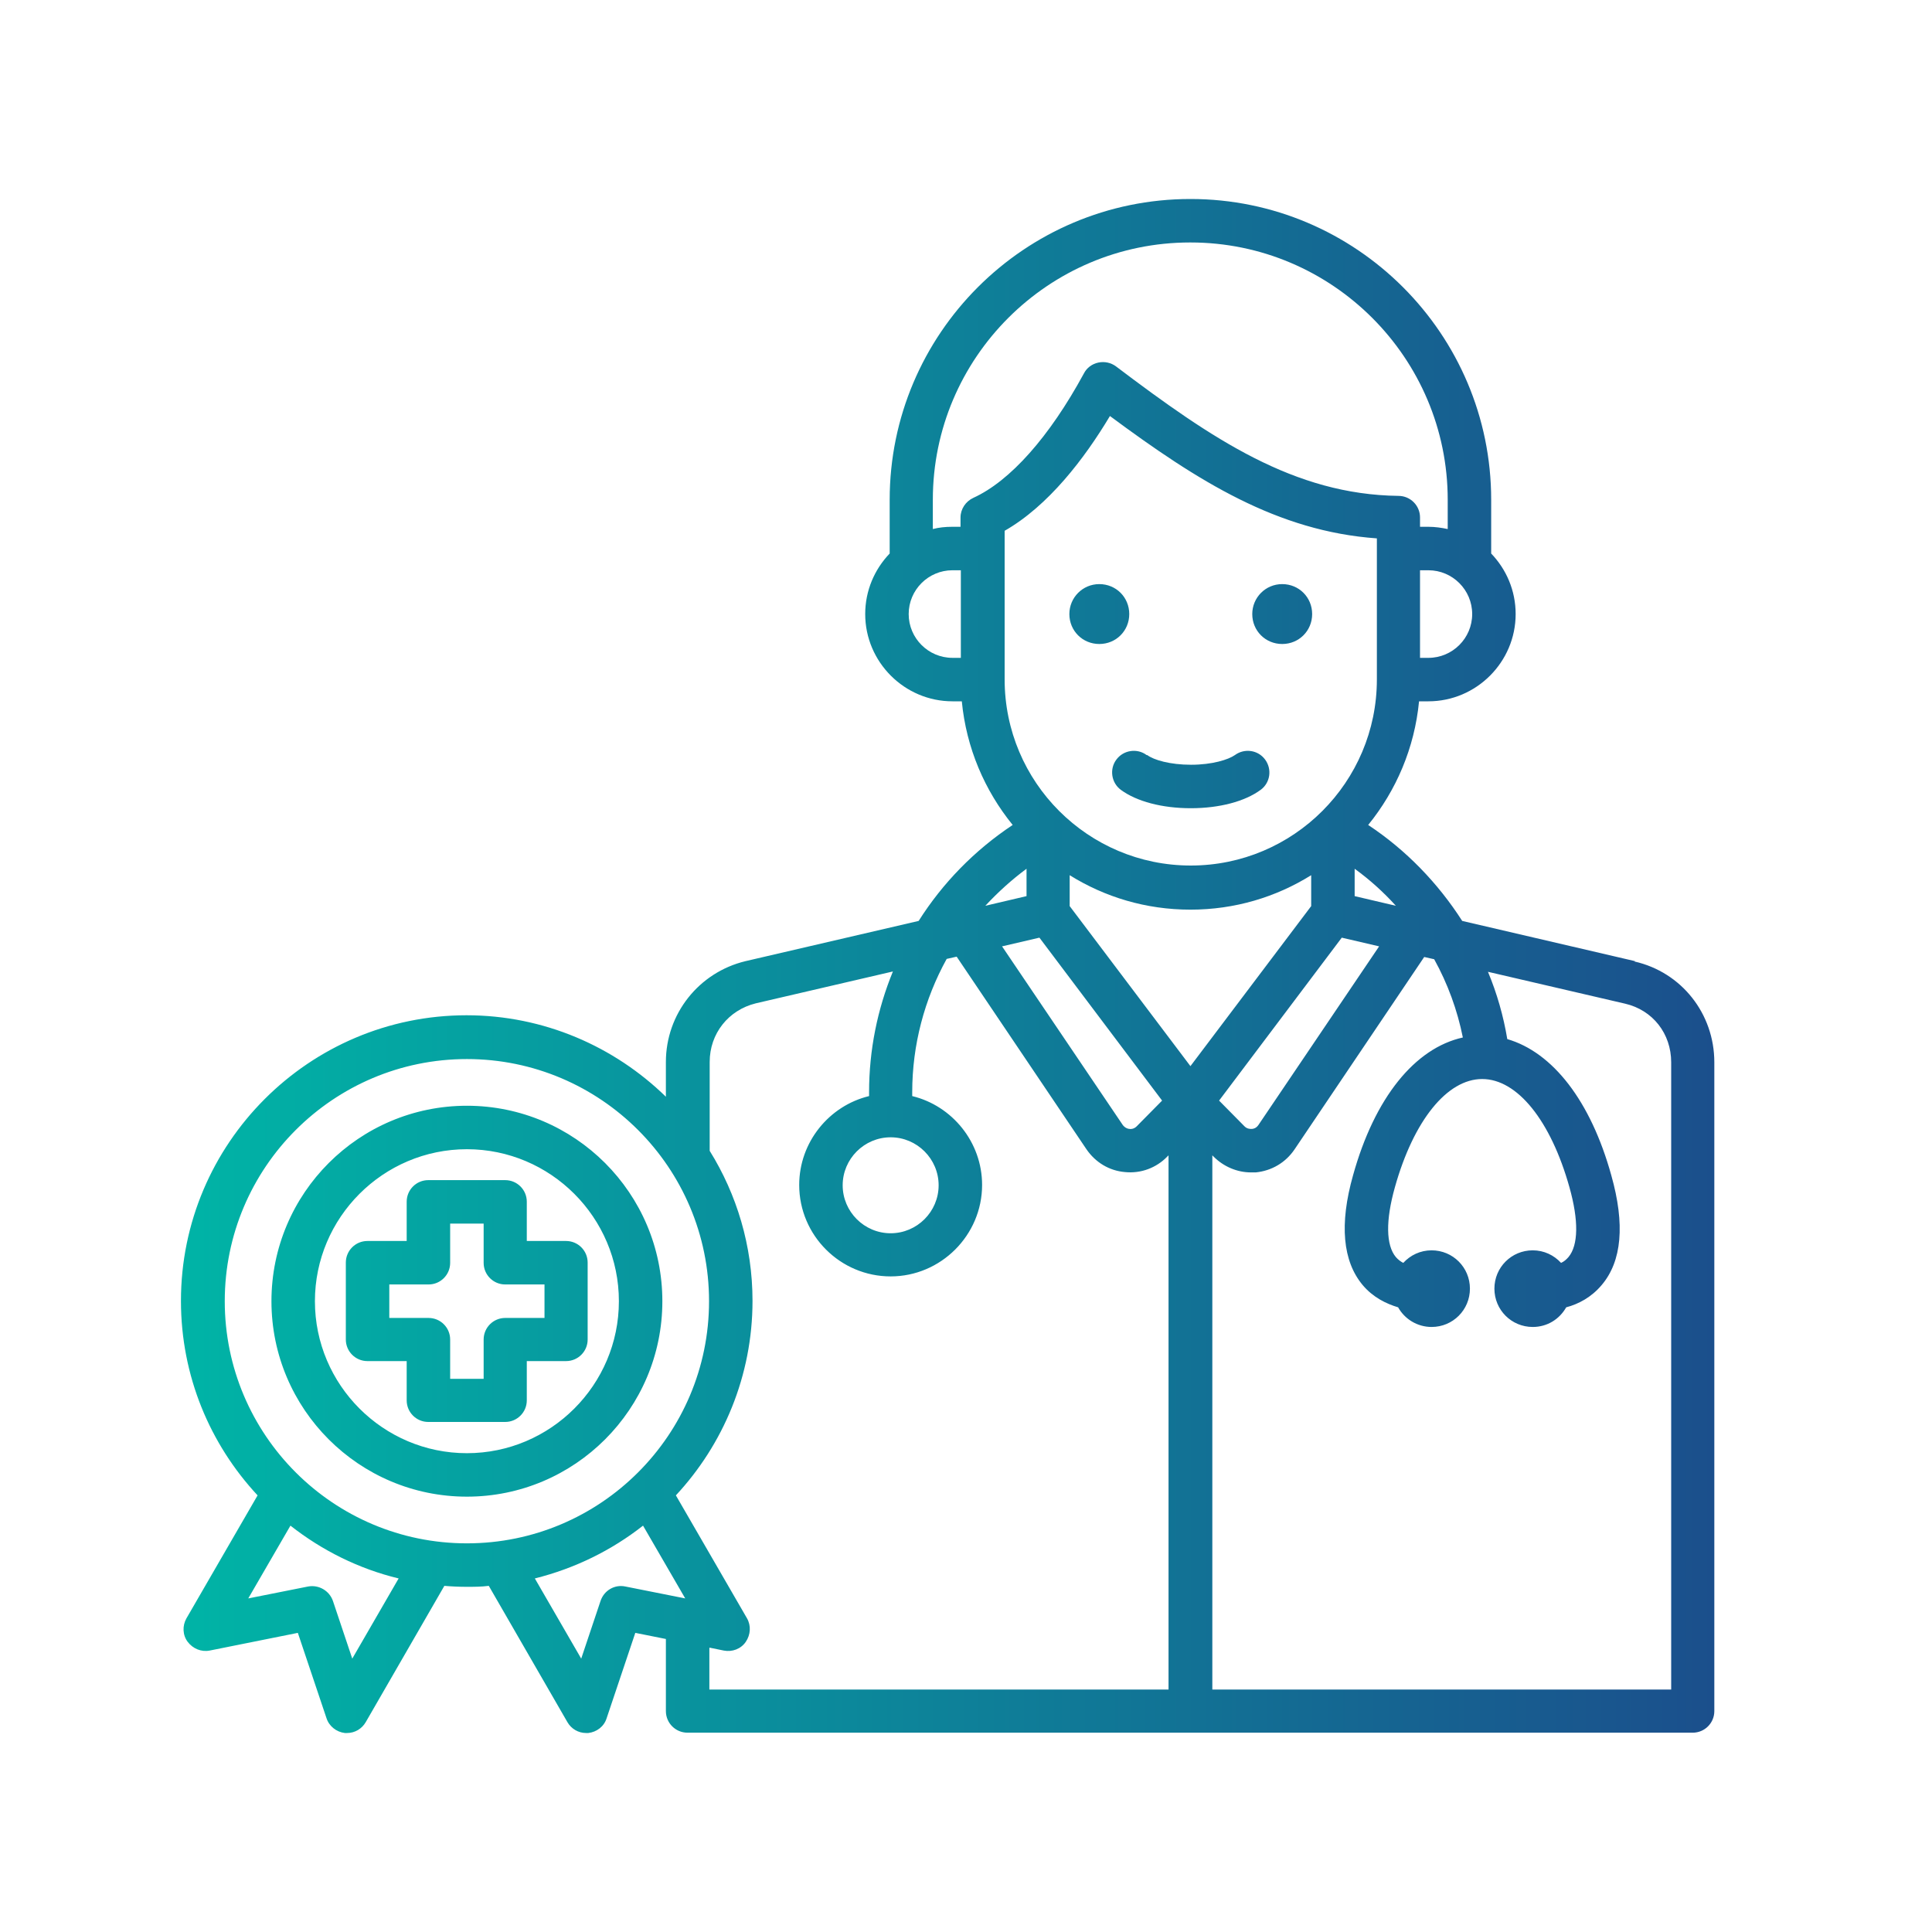 <?xml version="1.0" encoding="UTF-8"?>
<svg id="Layer_1" data-name="Layer 1" xmlns="http://www.w3.org/2000/svg" xmlns:xlink="http://www.w3.org/1999/xlink" viewBox="0 0 60 60">
  <defs>
    <style>
      .cls-1 {
        fill: url(#linear-gradient);
      }
    </style>
    <linearGradient id="linear-gradient" x1="5.63" y1="30" x2="53.26" y2="30" gradientUnits="userSpaceOnUse">
      <stop offset="0" stop-color="#00b4a6"/>
      <stop offset="1" stop-color="#1b4f8c"/>
    </linearGradient>
  </defs>
  <path class="cls-1" d="M50.78,29.85l-5.37-1.25c-.75-1.17-1.74-2.2-2.92-2.98.87-1.07,1.44-2.39,1.58-3.84h.29c1.49,0,2.71-1.22,2.71-2.71,0-.73-.29-1.39-.76-1.88v-1.67c0-5.15-4.19-9.34-9.34-9.34s-9.34,4.19-9.34,9.34v1.67c-.47.49-.76,1.15-.76,1.88,0,1.49,1.22,2.71,2.71,2.71h.29c.14,1.45.71,2.77,1.58,3.84-1.19.79-2.18,1.81-2.92,2.98l-5.38,1.25c-1.45.35-2.47,1.64-2.47,3.13v1.08c-1.6-1.56-3.79-2.53-6.19-2.53-4.89,0-8.87,3.98-8.87,8.87,0,2.33.9,4.45,2.38,6.04l-2.21,3.82c-.13.23-.12.52.04.73s.42.32.68.27l2.74-.55.89,2.65c.08.25.31.43.57.46.02,0,.04,0,.07,0,.24,0,.46-.13.58-.34l2.44-4.23c.23.02.46.03.69.03s.46,0,.69-.03l2.44,4.23c.12.21.34.34.58.34.02,0,.04,0,.07,0,.26-.03.49-.2.57-.46l.89-2.65.95.19v2.24c0,.37.3.67.67.67h31.22c.37,0,.67-.3.67-.67v-20.15c0-1.51-1.02-2.8-2.48-3.13h0ZM40.72,28.14l-3.75,4.97-3.75-4.97v-.96c1.09.68,2.37,1.07,3.75,1.07s2.66-.39,3.75-1.07v.96ZM32.28,29.12l3.81,5.06-.79.8c-.08.08-.18.09-.22.08-.05,0-.14-.03-.21-.12l-3.75-5.55,1.16-.27ZM41.67,29.12l1.16.27-3.75,5.55c-.07.1-.16.12-.21.12-.05,0-.14,0-.22-.08l-.79-.8,3.81-5.06ZM43.35,28.13l-1.28-.3v-.85c.47.34.9.73,1.28,1.15h0ZM44.36,20.43h-.26v-2.72h.26c.75,0,1.36.61,1.36,1.36s-.61,1.36-1.36,1.36ZM36.97,7.53c4.41,0,7.99,3.59,7.99,7.99v.91c-.19-.04-.39-.07-.6-.07h-.26v-.29c0-.37-.3-.67-.67-.67-3.24-.04-5.78-1.76-8.77-4.02-.16-.12-.36-.16-.55-.12-.19.04-.36.16-.45.34-1.07,1.97-2.29,3.34-3.43,3.86-.24.11-.4.35-.4.61v.29h-.26c-.21,0-.41.02-.6.07v-.91c0-4.41,3.59-7.99,7.99-7.99ZM28.22,19.07c0-.75.61-1.36,1.36-1.36h.26v2.72h-.26c-.75,0-1.36-.61-1.36-1.36h0ZM31.19,16.49c1.37-.78,2.49-2.25,3.28-3.57,2.74,2.03,5.2,3.58,8.29,3.8v4.38c0,3.19-2.59,5.78-5.78,5.78s-5.78-2.59-5.78-5.78v-4.62ZM31.88,26.97v.86l-1.28.3c.39-.42.82-.81,1.28-1.15ZM10.94,51.51l-.6-1.79c-.11-.32-.44-.51-.77-.45l-1.86.37,1.31-2.26c.98.77,2.12,1.34,3.36,1.64l-1.44,2.49ZM6.98,40.41c0-4.15,3.37-7.52,7.52-7.52s7.52,3.37,7.52,7.52-3.37,7.52-7.52,7.52-7.52-3.37-7.52-7.52ZM19.42,49.27c-.33-.07-.66.12-.77.45l-.6,1.79-1.44-2.49c1.24-.31,2.38-.87,3.36-1.64l1.31,2.26-1.86-.37ZM22.04,51.17l.44.09c.26.05.53-.05.68-.27s.17-.5.04-.73l-2.21-3.82c1.47-1.58,2.38-3.71,2.38-6.04,0-1.71-.49-3.31-1.33-4.66v-2.76c0-.88.58-1.61,1.43-1.82l4.26-.99c-.48,1.17-.74,2.44-.74,3.75v.12c-1.24.3-2.17,1.43-2.17,2.76,0,1.57,1.28,2.84,2.84,2.84s2.84-1.28,2.84-2.84c0-1.33-.93-2.46-2.17-2.76v-.12c0-1.47.38-2.89,1.07-4.14l.31-.07,4.03,5.98c.28.41.71.67,1.2.71.49.05.97-.13,1.31-.48l.04-.04v16.59h-14.26v-1.29ZM27.66,35.32c.82,0,1.49.67,1.49,1.49s-.67,1.49-1.49,1.49-1.49-.67-1.49-1.49.67-1.49,1.49-1.49ZM51.91,52.47h-14.26v-16.59l.04.04c.31.31.73.49,1.16.49.05,0,.1,0,.15,0,.49-.05.92-.3,1.2-.71l4.03-5.98.31.07c.42.76.72,1.58.89,2.43-1.49.33-2.74,1.87-3.41,4.28-.43,1.52-.32,2.67.3,3.41.32.38.73.58,1.1.69.2.36.59.61,1.04.61.66,0,1.19-.53,1.19-1.19s-.53-1.19-1.19-1.19c-.35,0-.66.15-.88.39-.08-.04-.16-.1-.23-.18-.31-.37-.32-1.14-.03-2.17.58-2.07,1.62-3.36,2.71-3.36s2.13,1.29,2.71,3.36c.29,1.03.28,1.8-.03,2.17-.07.08-.14.14-.23.18-.22-.24-.53-.39-.88-.39-.66,0-1.19.53-1.19,1.19s.53,1.19,1.19,1.19c.45,0,.83-.24,1.04-.61.38-.1.78-.31,1.1-.69.63-.74.73-1.89.3-3.41-.64-2.31-1.82-3.82-3.23-4.23-.12-.72-.32-1.42-.6-2.09l4.26.99c.86.2,1.43.93,1.43,1.82v19.48h0ZM35.63,23.45c.2.15.7.3,1.36.3s1.16-.16,1.36-.3c.3-.22.72-.16.94.14.22.3.16.72-.14.94-.49.36-1.28.57-2.17.57s-1.68-.21-2.17-.57c-.3-.22-.36-.65-.14-.94.22-.3.65-.36.94-.14ZM14.5,34.34c-3.35,0-6.07,2.72-6.07,6.07s2.72,6.07,6.07,6.07,6.07-2.72,6.07-6.07-2.72-6.07-6.07-6.07ZM14.5,45.13c-2.6,0-4.72-2.12-4.72-4.72s2.12-4.72,4.72-4.72,4.72,2.12,4.72,4.72-2.12,4.72-4.72,4.72ZM17.58,38.54h-1.22v-1.22c0-.37-.3-.67-.67-.67h-2.39c-.37,0-.67.3-.67.67v1.22h-1.22c-.37,0-.67.3-.67.67v2.39c0,.37.3.67.67.67h1.22v1.22c0,.37.3.67.67.67h2.39c.37,0,.67-.3.67-.67v-1.22h1.22c.37,0,.67-.3.67-.67v-2.39c0-.37-.3-.67-.67-.67h0ZM16.91,40.93h-1.22c-.37,0-.67.3-.67.67v1.22h-1.04v-1.22c0-.37-.3-.67-.67-.67h-1.22v-1.04h1.22c.37,0,.67-.3.67-.67v-1.22h1.04v1.22c0,.37.3.67.67.67h1.22v1.04ZM38.89,19.07c0-.51.41-.93.93-.93s.93.41.93.93-.41.93-.93.93-.93-.41-.93-.93ZM33.21,19.07c0-.51.41-.93.93-.93s.93.41.93.93-.41.93-.93.93-.93-.41-.93-.93Z"/>
</svg>